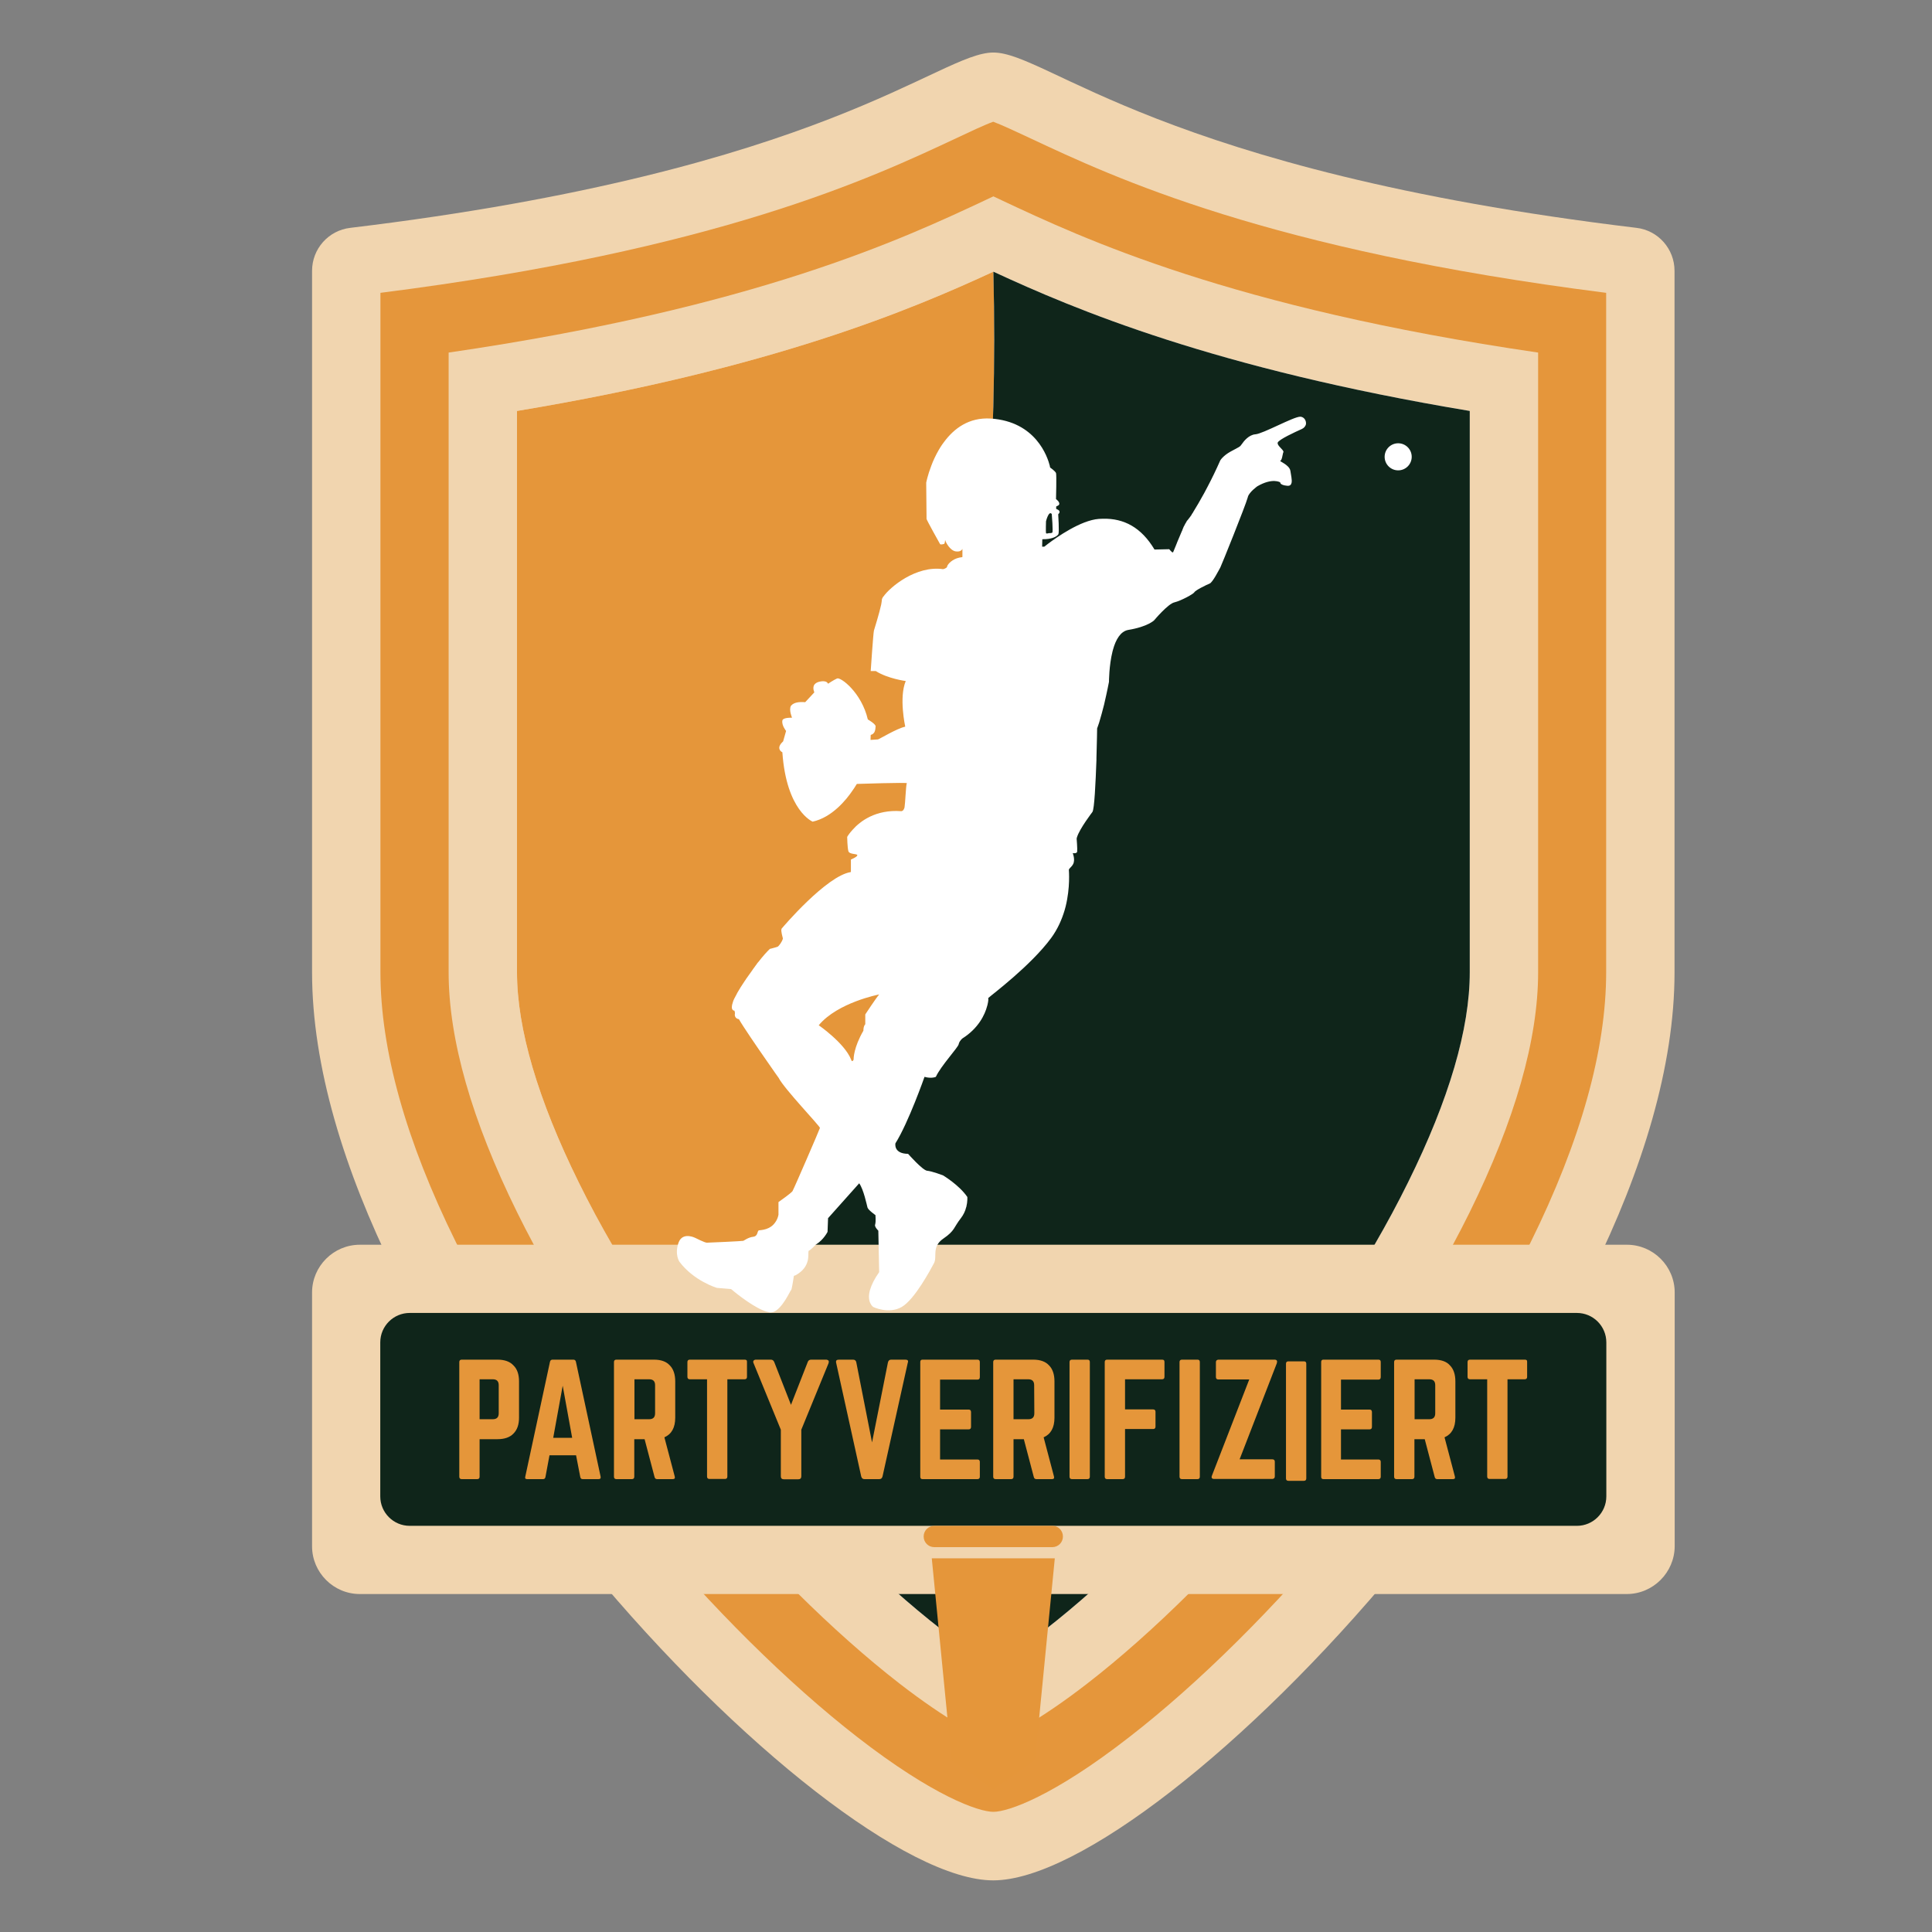 <svg height="1080" width="1080" xmlns="http://www.w3.org/2000/svg" style="background-color:transparent" text-rendering="geometricPrecision" shape-rendering="geometricPrecision" viewBox="0 0 1080 1080" id="eT1pAuI9Fb71">
<rect x="0" y="0" width="1080" height="1080" fill="#808080" stroke="none"/>
<style>
#eT1pAuI9Fb75_to {animation: eT1pAuI9Fb75_to__to 2700ms linear infinite normal forwards}@keyframes eT1pAuI9Fb75_to__to { 0% {transform: translate(555.05px,540.05px)} 18.519% {transform: translate(555.05px,518.833px)} 37.037% {transform: translate(555.05px,540.05px)} 100% {transform: translate(555.05px,540.05px)}} #eT1pAuI9Fb721_ts {animation: eT1pAuI9Fb721_ts__ts 2700ms linear infinite normal forwards}@keyframes eT1pAuI9Fb721_ts__ts { 0% {transform: translate(257.15px,807.7px) scale(1,1)} 85.185% {transform: translate(257.15px,807.7px) scale(1,1)} 92.593% {transform: translate(257.15px,807.7px) scale(1.02,1.02)} 100% {transform: translate(257.15px,807.7px) scale(1,1)}} #eT1pAuI9Fb722_ts {animation: eT1pAuI9Fb722_ts__ts 2700ms linear infinite normal forwards}@keyframes eT1pAuI9Fb722_ts__ts { 0% {transform: translate(300.726px,807.7px) scale(1,1)} 74.074% {transform: translate(300.726px,807.7px) scale(1,1)} 81.481% {transform: translate(300.726px,807.7px) scale(1.04,1.04)} 88.889% {transform: translate(300.726px,807.7px) scale(1,1)} 100% {transform: translate(300.726px,807.7px) scale(1,1)}} #eT1pAuI9Fb723_ts {animation: eT1pAuI9Fb723_ts__ts 2700ms linear infinite normal forwards}@keyframes eT1pAuI9Fb723_ts__ts { 0% {transform: translate(349px,807.7px) scale(1,1)} 62.963% {transform: translate(349px,807.7px) scale(1,1)} 70.37% {transform: translate(349px,807.7px) scale(1.06,1.06)} 77.778% {transform: translate(349px,807.7px) scale(1,1)} 100% {transform: translate(349px,807.7px) scale(1,1)}} #eT1pAuI9Fb724_ts {animation: eT1pAuI9Fb724_ts__ts 2700ms linear infinite normal forwards}@keyframes eT1pAuI9Fb724_ts__ts { 0% {transform: translate(391.906px,807.65px) scale(1,1)} 51.852% {transform: translate(391.906px,807.65px) scale(1,1)} 59.259% {transform: translate(391.906px,807.65px) scale(1.08,1.08)} 66.667% {transform: translate(391.906px,807.65px) scale(1,1)} 100% {transform: translate(391.906px,807.65px) scale(1,1)}} #eT1pAuI9Fb725_ts {animation: eT1pAuI9Fb725_ts__ts 2700ms linear infinite normal forwards}@keyframes eT1pAuI9Fb725_ts__ts { 0% {transform: translate(435.513px,807.75px) scale(1,1)} 40.741% {transform: translate(435.513px,807.75px) scale(1,1)} 48.148% {transform: translate(435.513px,807.75px) scale(1.1,1.1)} 55.556% {transform: translate(435.513px,807.75px) scale(1,1)} 100% {transform: translate(435.513px,807.75px) scale(1,1)}} #eT1pAuI9Fb726_to {animation: eT1pAuI9Fb726_to__to 2700ms linear infinite normal forwards}@keyframes eT1pAuI9Fb726_to__to { 0% {transform: translate(483.403px,807.7px)} 29.63% {transform: translate(483.403px,807.7px)} 37.037% {transform: translate(483.403px,798.085px)} 44.444% {transform: translate(483.403px,807.7px)} 100% {transform: translate(483.403px,807.7px)}} #eT1pAuI9Fb726_ts {animation: eT1pAuI9Fb726_ts__ts 2700ms linear infinite normal forwards}@keyframes eT1pAuI9Fb726_ts__ts { 0% {transform: scale(1,1)} 29.63% {transform: scale(1,1)} 37.037% {transform: scale(1.1,1.1)} 44.444% {transform: scale(1,1)} 100% {transform: scale(1,1)}} #eT1pAuI9Fb727_to {animation: eT1pAuI9Fb727_to__to 2700ms linear infinite normal forwards}@keyframes eT1pAuI9Fb727_to__to { 0% {transform: translate(529.5px,807.7px)} 18.519% {transform: translate(529.5px,807.7px)} 25.926% {transform: translate(529.5px,793.935px)} 33.333% {transform: translate(529.5px,807.6px)} 100% {transform: translate(529.5px,807.6px)}} #eT1pAuI9Fb727_ts {animation: eT1pAuI9Fb727_ts__ts 2700ms linear infinite normal forwards}@keyframes eT1pAuI9Fb727_ts__ts { 0% {transform: scale(1,1)} 18.519% {transform: scale(1,1)} 25.926% {transform: scale(1.1,1.1)} 33.333% {transform: scale(1,1)} 100% {transform: scale(1,1)}} #eT1pAuI9Fb728_to {animation: eT1pAuI9Fb728_to__to 2700ms linear infinite normal forwards}@keyframes eT1pAuI9Fb728_to__to { 0% {transform: translate(573.1px,807.7px)} 18.519% {transform: translate(573.1px,807.7px)} 25.926% {transform: translate(573.1px,793.935px)} 33.333% {transform: translate(573.1px,807.6px)} 100% {transform: translate(573.1px,807.6px)}} #eT1pAuI9Fb728_ts {animation: eT1pAuI9Fb728_ts__ts 2700ms linear infinite normal forwards}@keyframes eT1pAuI9Fb728_ts__ts { 0% {transform: scale(1,1)} 18.519% {transform: scale(1,1)} 25.926% {transform: scale(1.1,1.1)} 33.333% {transform: scale(1,1)} 100% {transform: scale(1,1)}} #eT1pAuI9Fb729_to {animation: eT1pAuI9Fb729_to__to 2700ms linear infinite normal forwards}@keyframes eT1pAuI9Fb729_to__to { 0% {transform: translate(606.1px,807.7px)} 29.63% {transform: translate(606.1px,807.7px)} 37.037% {transform: translate(606.1px,798.085px)} 44.444% {transform: translate(606.1px,807.7px)} 100% {transform: translate(606.1px,807.7px)}} #eT1pAuI9Fb729_ts {animation: eT1pAuI9Fb729_ts__ts 2700ms linear infinite normal forwards}@keyframes eT1pAuI9Fb729_ts__ts { 0% {transform: scale(1,1)} 29.63% {transform: scale(1,1)} 37.037% {transform: scale(1.1,1.1)} 44.444% {transform: scale(1,1)} 100% {transform: scale(1,1)}} #eT1pAuI9Fb730_ts {animation: eT1pAuI9Fb730_ts__ts 2700ms linear infinite normal forwards}@keyframes eT1pAuI9Fb730_ts__ts { 0% {transform: translate(638.55px,807.7px) scale(1,1)} 40.741% {transform: translate(638.55px,807.7px) scale(1,1)} 48.148% {transform: translate(638.55px,807.7px) scale(1.1,1.1)} 55.556% {transform: translate(638.55px,807.7px) scale(1,1)} 100% {transform: translate(638.55px,807.7px) scale(1,1)}} #eT1pAuI9Fb731_ts {animation: eT1pAuI9Fb731_ts__ts 2700ms linear infinite normal forwards}@keyframes eT1pAuI9Fb731_ts__ts { 0% {transform: translate(671.1px,807.7px) scale(1,1)} 51.852% {transform: translate(671.1px,807.7px) scale(1,1)} 59.259% {transform: translate(671.1px,807.7px) scale(1.08,1.08)} 66.667% {transform: translate(671.1px,807.7px) scale(1,1)} 100% {transform: translate(671.1px,807.7px) scale(1,1)}} #eT1pAuI9Fb732_ts {animation: eT1pAuI9Fb732_ts__ts 2700ms linear infinite normal forwards}@keyframes eT1pAuI9Fb732_ts__ts { 0% {transform: translate(703.399px,807.65px) scale(1,1)} 62.963% {transform: translate(703.399px,807.65px) scale(1,1)} 70.37% {transform: translate(703.399px,807.65px) scale(1.06,1.06)} 77.778% {transform: translate(703.399px,807.65px) scale(1,1)} 100% {transform: translate(703.399px,807.65px) scale(1,1)}} #eT1pAuI9Fb733_ts {animation: eT1pAuI9Fb733_ts__ts 2700ms linear infinite normal forwards}@keyframes eT1pAuI9Fb733_ts__ts { 0% {transform: translate(734px,808.7px) scale(1,1)} 74.074% {transform: translate(734px,808.7px) scale(1,1)} 81.481% {transform: translate(734px,808.7px) scale(1.04,1.04)} 88.889% {transform: translate(734px,808.7px) scale(1,1)} 100% {transform: translate(734px,808.7px) scale(1,1)}} #eT1pAuI9Fb734_ts {animation: eT1pAuI9Fb734_ts__ts 2700ms linear infinite normal forwards}@keyframes eT1pAuI9Fb734_ts__ts { 0% {transform: translate(766.4px,807.7px) scale(1,1)} 85.185% {transform: translate(766.4px,807.7px) scale(1,1)} 92.593% {transform: translate(766.4px,807.7px) scale(1.02,1.02)} 100% {transform: translate(766.4px,807.7px) scale(1,1)}} #eT1pAuI9Fb737_to {animation: eT1pAuI9Fb737_to__to 2700ms linear infinite normal forwards}@keyframes eT1pAuI9Fb737_to__to { 0% {transform: translate(555.05px,939.799px)} 18.519% {transform: translate(555.05px,918.582px)} 37.037% {transform: translate(555.05px,939.8px)} 100% {transform: translate(555.05px,939.8px)}}
</style>
<g transform="matrix(.946 0 0 0.946 30.181 29.363)"><g><g><g transform="translate(555.05,540.05)" id="eT1pAuI9Fb75_to"><g transform="translate(-555.05,-540.05)"><path fill="#f1d5af" d="M957.6,129v414.6c0,222.2-302.7,536.5-402.6,536.5s-402.5-314.4-402.5-536.6v-414.5c0-13,9.7-23.9,22.6-25.4C456.3,69.8,523.1,0,555.1,0s98.7,69.8,380,103.6c12.8,1.5,22.5,12.4,22.5,25.4Z"></path><path fill="#e5963b" d="M555.1,1039.6c-8.7,0-35.5-9.3-80.3-44.1-41.2-32-86.4-76.8-127.4-126.2-45.1-54.4-83.1-111.9-109.8-166.1-29.7-60.1-44.7-113.9-44.7-159.7v-401.5C392.5,116.7,483.6,73.9,533,50.7c8.1-3.8,17.2-8.1,22-9.8c4.9,1.8,13.9,6,22,9.8c49.4,23.2,140.6,66,340.2,91.3v401.5c0,45.8-15,99.6-44.7,159.7-26.7,54.2-64.7,111.7-109.8,166.1-41,49.4-86.2,94.3-127.4,126.2-44.8,34.9-71.5,44.1-80.2,44.1Z"></path></g></g><g><path fill="#f1d5af" d="M555.1,998.4c-8.3-3.2-27.2-12.7-55.6-34.7-38.9-30.2-81.9-72.9-121.1-120.1-43.1-52-79.3-106.7-104.7-158.2-26.9-54.5-40.5-102.3-40.5-141.9v-366.2c181.7-26.5,268.8-67.4,317-90c1.4-.7,3.1-1.5,4.9-2.3c1.8.8,3.4,1.6,4.9,2.3c48.1,22.6,135.3,63.5,317,90v366.2c0,39.6-13.6,87.3-40.5,141.9-25.4,51.4-61.6,106.1-104.7,158.2-39.2,47.2-82.1,89.9-121.1,120.1-28.4,22-47.3,31.5-55.6,34.7Z"></path><path fill="#fff" d="M555.1,953.2c-7.4-4.4-17.7-11.2-30.8-21.4-36.7-28.5-77.4-68.9-114.7-114C368.4,768.1,334,716.2,310,667.5c-24.1-48.9-36.4-90.7-36.4-124v-331.7c150.9-25.1,233.3-60,281.5-82.3c48.2,22.3,130.6,57.2,281.5,82.3v331.7c0,33.3-12.2,75.1-36.4,124-24,48.7-58.4,100.6-99.6,150.3-37.3,45-78.1,85.5-114.7,114-13.1,10.1-23.4,16.9-30.8,21.4Z"></path></g></g></g><g><g><path fill="#e5963a" d="M424.8,744.8h-69.8c-17.5-26.1-32.6-52.1-45-77.3-24.1-48.9-36.4-90.7-36.4-124v-331.7c150.9-25.1,233.3-60,281.5-82.3c7.8,317.9-80.7,525.1-130.3,615.3Z"></path><path fill="#0f251a" d="M836.6,211.8v331.7c0,33.4-12.2,75.1-36.4,124-24,48.7-58.4,100.6-99.6,150.3-37.3,45-78.1,85.5-114.7,114-13.1,10.2-23.4,17-30.8,21.4-7.4-4.4-17.7-11.2-30.8-21.4-36.6-28.5-77.4-68.9-114.7-114-5.8-7-11.4-14-17-21.1c1.7-2.2,173.3-229.9,162.5-667.2c48.1,22.3,130.6,57.2,281.5,82.3Z"></path></g></g><g><g><path fill="#f1d5af" d="M929.4,910.9h-748.7c-15.5,0-28.2-12.7-28.2-28.2v-150c0-15.5,12.7-28.2,28.2-28.2h748.8c15.5,0,28.2,12.7,28.2,28.2v150c-.1,15.5-12.8,28.2-28.3,28.2Z"></path><path fill="#0f251a" d="M917.3,762.2v91c0,9.6-7.8,17.4-17.4,17.4h-689.7c-9.6,0-17.4-7.8-17.4-17.4v-91c0-9.6,7.8-17.4,17.4-17.4h689.7c9.6,0,17.4,7.8,17.4,17.4Z"></path></g><g><g><g transform="translate(257.15,807.7) scale(1,1)" id="eT1pAuI9Fb721_ts"><path fill="#e5963a" transform="translate(-257.15,-807.7)" d="M262.1,772.4h-21.2c-.9,0-1.4.5-1.4,1.4v67.8c0,.9.5,1.4,1.4,1.4h9.2c.9,0,1.4-.5,1.4-1.4v-22.2h10.6c4.1,0,7.3-1.1,9.4-3.3c2.2-2.2,3.3-5.3,3.3-9.4v-21.5c0-4.1-1.1-7.3-3.3-9.4-2.1-2.3-5.3-3.4-9.4-3.4Zm.7,31.7c0,2.4-1.2,3.5-3.5,3.5h-7.8v-23.6h7.8c2.4,0,3.5,1.2,3.5,3.5v16.6Z"></path></g><g transform="translate(300.726,807.7) scale(1,1)" id="eT1pAuI9Fb722_ts"><path fill="#e5963a" transform="translate(-300.726,-807.7)" d="M308.4,773.6c-.2-.8-.7-1.2-1.5-1.2h-12.3c-.8,0-1.3.4-1.5,1.2l-14.6,67.9c-.3,1,.1,1.5,1.1,1.5h9.4c.8,0,1.2-.4,1.4-1.2l2.4-12.9h15.7l2.5,12.9c.2.8.6,1.2,1.4,1.2h9.4c1,0,1.4-.5,1.2-1.5l-14.6-67.9Zm-13.4,45l5.6-30.8l5.6,30.8h-11.2Z"></path></g><g transform="translate(349,807.7) scale(1,1)" id="eT1pAuI9Fb723_ts"><path fill="#e5963a" transform="translate(-349,-807.7)" d="M354.5,772.4h-22.2c-.9,0-1.4.5-1.4,1.4v67.8c0,.9.5,1.4,1.4,1.4h9.2c.9,0,1.4-.5,1.4-1.4v-22.2h6.1l5.9,22.4c.2.8.7,1.2,1.5,1.2h9.2c1.1,0,1.5-.5,1.2-1.6l-6.1-23.1c4.3-1.9,6.4-5.8,6.4-11.6v-21.5c0-4.1-1.1-7.3-3.2-9.4-2.1-2.3-5.2-3.4-9.4-3.4Zm.7,31.7c0,2.4-1.2,3.5-3.5,3.5h-8.7v-23.6h8.7c2.4,0,3.5,1.2,3.5,3.5v16.6Z"></path></g><g transform="translate(391.906,807.65) scale(1,1)" id="eT1pAuI9Fb724_ts"><path fill="#e5963a" transform="translate(-391.906,-807.65)" d="M408.2,772.4h-32.5c-.9,0-1.4.5-1.4,1.4v8.8c0,.9.5,1.4,1.4,1.4h10.2v57.5c0,.9.5,1.4,1.4,1.4h9.2c.9,0,1.4-.5,1.4-1.4v-57.5h10.2c.9,0,1.4-.5,1.4-1.4v-8.8c.1-1-.4-1.4-1.3-1.4Z"></path></g><g transform="translate(435.513,807.75) scale(1,1)" id="eT1pAuI9Fb725_ts"><path fill="#e5963a" transform="translate(-435.513,-807.75)" d="M456.2,772.4h-8.8c-1,0-1.7.5-2,1.4l-9.9,25.3-9.9-25.3c-.4-.9-1-1.4-2-1.4h-8.8c-.6,0-1.1.2-1.4.6s-.3.9,0,1.5l16.1,39.3v27.5c0,1.2.6,1.8,1.8,1.8h8.5c1.2,0,1.8-.6,1.8-1.8v-27.5l16.1-39.3c.2-.6.2-1.1,0-1.5-.4-.4-.9-.6-1.5-.6Z"></path></g><g transform="translate(483.403,807.7)" id="eT1pAuI9Fb726_to"><g transform="scale(1,1)" id="eT1pAuI9Fb726_ts"><path fill="#e5963a" transform="translate(-483.403,-807.7)" d="M503.1,772.4h-8.4c-1,0-1.6.5-1.9,1.6l-9.4,47.3-9.3-47.3c-.2-1.1-.9-1.6-1.9-1.6h-8.4c-1.4,0-1.9.6-1.6,1.9L477,841.4c.3,1.1.9,1.6,1.9,1.6h8.8c1,0,1.6-.5,1.9-1.6l14.9-67.1c.5-1.3,0-1.9-1.4-1.9Z"></path></g></g><g transform="translate(529.5,807.7)" id="eT1pAuI9Fb727_to"><g transform="scale(1,1)" id="eT1pAuI9Fb727_ts"><path fill="#e5963a" transform="translate(-529.5,-807.7)" d="M545.7,772.4h-32.5c-.9,0-1.3.5-1.3,1.4v67.8c0,.9.4,1.4,1.3,1.4h32.5c.9,0,1.4-.5,1.4-1.4v-8.8c0-.9-.5-1.4-1.4-1.4h-22.1v-17.8h16.9c.9,0,1.4-.5,1.4-1.5v-8.7c0-1-.5-1.5-1.4-1.5h-16.9v-17.7h22.1c.9,0,1.4-.5,1.4-1.5v-8.8c0-1.1-.5-1.5-1.4-1.5Z"></path></g></g><g transform="translate(573.1,807.7)" id="eT1pAuI9Fb728_to"><g transform="scale(1,1)" id="eT1pAuI9Fb728_ts"><path fill="#e5963a" transform="translate(-573.1,-807.7)" d="M578.6,772.4h-22.2c-.9,0-1.4.5-1.4,1.4v67.8c0,.9.5,1.4,1.4,1.4h9.2c.9,0,1.4-.5,1.4-1.4v-22.2h6.1l5.9,22.4c.2.8.7,1.2,1.5,1.2h9.2c1.1,0,1.5-.5,1.2-1.6l-6.1-23.1c4.3-1.9,6.4-5.8,6.4-11.6v-21.5c0-4.1-1.1-7.3-3.2-9.4-2.1-2.3-5.2-3.4-9.4-3.4Zm.7,31.7c0,2.4-1.2,3.5-3.5,3.5h-8.8v-23.6h8.7c2.4,0,3.5,1.2,3.5,3.5l.1,16.6v0Z"></path></g></g><g transform="translate(606.1,807.7)" id="eT1pAuI9Fb729_to"><g transform="scale(1,1)" id="eT1pAuI9Fb729_ts"><path fill="#e5963a" transform="translate(-606.1,-807.7)" d="M610.7,772.4h-9.2c-.9,0-1.4.5-1.4,1.4v67.8c0,.9.5,1.4,1.4,1.4h9.2c.9,0,1.4-.5,1.4-1.4v-67.8c0-1-.5-1.4-1.4-1.4Z"></path></g></g><g transform="translate(638.55,807.7) scale(1,1)" id="eT1pAuI9Fb730_ts"><path fill="#e5963a" transform="translate(-638.55,-807.7)" d="M654.8,772.4h-32.5c-.9,0-1.4.5-1.4,1.4v67.8c0,.9.5,1.4,1.4,1.4h9.2c.9,0,1.4-.5,1.4-1.4v-28.2h16.6c.9,0,1.4-.5,1.4-1.4v-8.8c0-.9-.5-1.4-1.4-1.4h-16.6v-17.8h21.9c.9,0,1.4-.5,1.4-1.4v-8.8c0-1-.4-1.4-1.4-1.4Z"></path></g><g transform="translate(671.1,807.7) scale(1,1)" id="eT1pAuI9Fb731_ts"><path fill="#e5963a" transform="translate(-671.1,-807.7)" d="M675.7,772.4h-9.2c-.9,0-1.4.5-1.4,1.4v67.8c0,.9.5,1.4,1.4,1.4h9.2c.9,0,1.4-.5,1.4-1.4v-67.8c0-1-.5-1.4-1.4-1.4Z"></path></g><g transform="translate(703.399,807.65) scale(1,1)" id="eT1pAuI9Fb732_ts"><path fill="#e5963a" transform="translate(-703.399,-807.65)" d="M721.2,772.4h-33.2c-.9.1-1.4.6-1.4,1.5v8.8c0,.9.5,1.4,1.4,1.4h18.3l-22,56.7c-.6,1.4-.1,2.1,1.3,2.1h34.4c.9-.1,1.4-.6,1.4-1.5v-8.7c0-.9-.5-1.4-1.4-1.4h-19.4l22-56.8c.4-1.4,0-2.1-1.4-2.1Z"></path></g><g transform="translate(734,808.7) scale(1,1)" id="eT1pAuI9Fb733_ts"><path fill="#e5963a" transform="translate(-734,-807.7)" d="M738.6,772.4h-9.2c-.9,0-1.4.5-1.4,1.4v67.8c0,.9.5,1.4,1.4,1.4h9.2c.9,0,1.4-.5,1.4-1.4v-67.8c0-1-.5-1.4-1.4-1.4Z"></path></g><g transform="translate(766.4,807.7) scale(1,1)" id="eT1pAuI9Fb734_ts"><path fill="#e5963a" transform="translate(-766.4,-807.7)" d="M782.6,772.4h-32.5c-.9,0-1.3.5-1.3,1.4v67.8c0,.9.4,1.4,1.3,1.4h32.5c.9,0,1.4-.5,1.4-1.4v-8.8c0-.9-.5-1.4-1.4-1.4h-22.1v-17.8h16.9c.9,0,1.4-.5,1.4-1.5v-8.7c0-1-.5-1.5-1.4-1.5h-16.9v-17.7h22.1c.9,0,1.4-.5,1.4-1.5v-8.8c0-1.1-.4-1.5-1.4-1.5Z"></path></g><path fill="#e5963a" d="M815.5,772.4h-22.2c-.9,0-1.4.5-1.4,1.4v67.8c0,.9.5,1.4,1.4,1.4h9.2c.9,0,1.4-.5,1.4-1.4v-22.2h6.1l5.9,22.4c.2.8.7,1.2,1.5,1.2h9.2c1.1,0,1.5-.5,1.2-1.6l-6.1-23.1c4.3-1.9,6.4-5.8,6.4-11.6v-21.5c0-4.1-1.1-7.3-3.2-9.4-2-2.3-5.2-3.4-9.4-3.4Zm.7,31.7c0,2.4-1.2,3.5-3.5,3.5h-8.7v-23.6h8.7c2.4,0,3.5,1.2,3.5,3.5v16.6Z"></path><path fill="#e5963a" d="M869.2,772.4h-32.5c-.9,0-1.4.5-1.4,1.4v8.8c0,.9.5,1.4,1.4,1.4h10.2v57.5c0,.9.5,1.4,1.4,1.4h9.2c.9,0,1.4-.5,1.4-1.4v-57.5h10.2c.9,0,1.4-.5,1.4-1.4v-8.8c.1-1-.4-1.4-1.3-1.4Z"></path></g></g></g><g transform="translate(555.05,939.799)" id="eT1pAuI9Fb737_to"><g transform="translate(-555.05,-939.799)"><g><g><polygon fill="#e5963a" points="591.4,889.8 579.7,1009 555,1026.327 530.4,1009 518.7,889.8"></polygon></g><g><path fill="#e5963a" d="M596.2,876.9v0c0,3.5-2.8,6.3-6.3,6.3h-69.7c-3.5,0-6.3-2.8-6.3-6.3v0c0-3.5,2.8-6.3,6.3-6.3h69.7c3.5-.1,6.3,2.8,6.3,6.3Z"></path></g></g></g></g><g><g><circle fill="#fff" transform="translate(794.3 238.9)" r="8"></circle><path fill="#fff" d="M736.6,215.2c-.1,0-.1,0-.2,0-4,0-22,10.1-26.5,10.4-3.8.3-6.8,4-8,5.8c0,0,0,.1-.1.1-.1.1-.1.2-.2.3-.1.2-.2.3-.3.4v0c-.7,1.2-5.7,3-8.8,5.4-1.8,1.4-2.7,2.5-3.1,3.1l-.1.1c-.2.4-.3.6-.3.6-2.2,5-4.8,10.4-7.5,15.5-.6,1.2-1.2,2.3-1.8,3.4-2.4,4.4-4.7,8.3-6.5,11.2-.1.1-.2.3-.2.4-.2.2-.3.5-.5.7-.1.1-.2.2-.2.4-.1.2-.2.3-.3.5-.1.1-.2.3-.3.4s-.2.2-.2.3c-.5.7-1,1.3-1.3,1.7-.1.2-.3.3-.5.6-.1.1-.1.2-.2.2-.1.1-.2.2-.2.4-.2.3-.4.6-.6,1-.1.2-.2.3-.3.5-.2.3-.3.6-.5,1v0c-.1.2-.2.3-.3.5v0c-.1.2-.1.3-.2.5s-.2.3-.2.5v0c-.1.2-.2.3-.2.5-.1.1-.1.3-.2.4v.1c0,.1-.1.2-.1.3-.1.2-.2.4-.3.6v0c-.9,2.1-1.9,4.4-2.7,6.4-.1.3-.2.6-.3.8v0c-.2.4-.3.8-.5,1.2v.1c-.1.1-.1.3-.2.4-.5,1.2-.9,2.1-1.1,2.7v0c0,.1-.1.1-.1.2s-.1.1-.1.2v.1c0,0,0,.1-.1.1-.1.1-.1.2-.2.2-.5.1-2.1-1.9-2.1-1.9l-8.7.2c-7.8-13.1-18.1-18.5-30.5-18.2-.8,0-1.6.1-2.4.1-2.7.2-5.6,1-8.5,2.1-11.7,4.5-23.7,14.3-23.7,14.3h-1.3l.1-4.3h.1v-.1c5.4.1,8.4-1.5,9.3-2.8v0c0,0,0-.1.1-.1.6-1.4-.1-11.8-.1-11.8s0,0,.1-.1v-.1c.3-.2.5-.5.6-.7v-.1c.7-1.4-1.9-2.2-1.9-2.2v-1.4c0,0,0,0,.1,0v-.1c.8-.3,1.3-.6,1.6-1c.8-1.5-1.8-3.3-1.8-3.3s.4-14.4,0-15.4c-.4-1.1-3.5-3.3-3.5-3.3s-.1-.4-.2-1.1c-1.3-5.1-8.2-26.1-34.9-27.8-12.9-.8-21.7,5.9-27.6,13.9-.4.5-.7,1-1.1,1.5-.7,1-1.3,2-1.9,3-1.9,3.3-3.4,6.5-4.5,9.5-2.2,5.7-3,10-3,10s.2,20.8.2,21.4s7.8,14.6,8,14.9s1.4.2,2.3-.1c.1,0,.2-.1.3-.3.4-.8.3-2.4.4-1.7c0,0,0,0,0,.1c0-.3,0-.5.1-.2.1.9,2.8,6.1,6.2,6.5c2.3.3,3.2-.5,3.6-1c0,0,0-.1.1-.1.1-.2.1-.3.1-.3v.1c.1-.1.1-.2.1-.2v4.8c0,0,0,0-.1,0v.1c-4.7.4-7.6,3.1-8.6,4.7c0,.1-.1.1-.1.2-.1.2-.2.4-.2.5s-.1.2-.1.3v.1c-.5.9-2.3,1.3-2.3,1.3-16-2.3-31.4,10.6-35.3,16.2-.1.1-.1.2-.2.2-.1.1-.1.2-.2.3-.3.6-.5,1-.5,1.3c0,.6-.2,1.6-.4,2.9-1.1,5.1-3.9,14.1-4.3,15.4-.4,1.6-1.9,23.9-1.9,23.9h3c7,4.5,17.7,5.9,17.7,5.9-4.1,9.8-.3,26.9-.3,26.9h-.1c0,.1,0,.1,0,.1-4.8,1-15.5,7.5-16,7.5-.4,0-4.4.3-4.4.3l.1-2.9c0,0,0,0,.1,0v-.1c.8-.2,1.4-.6,1.8-1.2.1-.1.1-.2.2-.2.7-1.2.7-2.7.8-3.6.1-1.4-4.6-4.1-4.6-4.1-3.7-15.9-16.1-25.2-18.2-24.2-2.2,1-5.3,3.1-5.3,3.1-1.2-2.7-6.1-.9-6.1-.9-1,.4-1.7,1-2.1,1.6-1.1,1.9.1,4.4.1,4.4l-.1.1v0l-5.3,5.7c-3.9-.3-6.6.2-8.2,1.9-.1.1-.1.2-.2.2c0,.1-.1.1-.1.2-1.2,2.4.7,6.8.7,6.8h-.1c0,.1,0,.1,0,.1-3.8-.1-5.1.7-5.5,1.3c0,0,0,0,0,.1-.1.2-.1.3-.1.3-.5,2.8,2.2,6.1,2.2,6.1l-1.7,6v0v.1c-.6.6-1.1,1.1-1.4,1.5c0,.1-.1.1-.1.2-.1.1-.2.3-.3.4-1.7,3.1,1.3,4.4,1.3,4.4c2.4,34.7,17.9,41,17.9,41c11.4-2.5,19.9-12.9,23.7-18.6.1-.1.1-.2.2-.3.2-.2.3-.5.5-.7.6-1,1.1-1.7,1.4-2.2.1-.1.1-.2.1-.2s0-.1.1-.1c0,0,0-.1.1-.1v0v0c0-.1.1-.1.1-.1s30-1,29.5-.4c0,0,0,.1-.1.1v0c-.5,1.3-.9,12-1.3,14.1-.1.4-.2.8-.4,1.1c0,.1-.1.1-.1.2-.6,1.1-1.5,1-1.5,1-15.1-1.1-24.3,6-28.7,11-.8.9-1.5,1.7-2,2.4-.1.1-.1.2-.2.3-.2.2-.3.5-.5.7-.1.1-.1.2-.2.3v0c-.1.1-.1.2-.1.2-.1.1-.1.2-.2.3c0,0,.1,6.2.7,8.4.6,2.1,5.1,1.4,5.3,2.4c0,.1,0,.2-.1.3v0c-.4.9-3.3,2.1-3.7,2.3v7.3c0,0,0,0-.1,0v.1c-14.3,2.2-40.1,32.5-40.9,33.5v0c0,0,0,0,0,.1-.5,1.2.7,4.9.8,5.6c0,.2-.1.5-.3,1c0,.1,0,.1-.1.2c0,.1-.1.1-.1.2c0,0,0,0,0,.1-.1.1-.1.2-.2.3-.2.4-.5.8-.7,1.2-.6.9-1.3,1.7-1.7,1.9-1,.4-4.6,1.3-4.6,1.3-1.8,1.7-4.2,4.4-6.6,7.5-.2.2-.4.5-.6.7s-.4.5-.5.7c-.2.2-.4.5-.6.8-.4.6-.9,1.2-1.3,1.8-.2.3-.5.6-.7,1-1.2,1.7-2.5,3.5-3.7,5.2-.1.2-.2.3-.3.5-.2.2-.3.5-.5.7-1.7,2.5-3.2,4.9-4.4,7-.1.2-.2.4-.3.6-.1.1-.1.2-.2.4-1,1.8-1.8,3.3-2.1,4.4-1.9,5.4.9,5.2.9,5.2l.3,1.4c-.7,3.4,2.3,3.6,2.3,3.6c2.5,4.4,10.5,16.1,16.5,24.7c3.9,5.7,7,10,7,10c3.2,6.4,24.6,28.7,24.4,29.6s-15.3,35.8-16.1,37.1v0v0v.1c-.7,1.2-7.7,6.1-8.4,6.6v7.5c-.3,1.5-.8,2.7-1.4,3.7-.1.1-.1.2-.2.3-3.1,5.1-8.9,5-9.9,5.2-.2,0-.4.2-.5.4v0c-.3.5-.4,1.3-.8,2c0,.1-.1.1-.1.2-.4.6-1,1.1-2,1.2-2.9.3-5.3,2.2-5.9,2.4s-20.4,1.1-21.5,1.1c-1.1.1-6.8-2.8-6.8-2.8s-6.4-3.3-9.3,1.4c-.1.1-.2.3-.2.4-.2.3-.3.7-.5,1.1-2.4,7,.6,11.2.6,11.2c8.6,11.4,22.1,15.4,22.1,15.4l8.4.7c4.2,3.6,14.3,11.4,20.9,13.3.9.3,1.8.4,2.6.4h-1.3c.4.1.8.1,1.2.1.5,0,1-.1,1.5-.2v0c5.5-2,10.1-12.8,10.6-13.1.1-.1.2-.4.3-.8.5-2.1,1.3-7.5,1.3-7.5v0l1.1-.4c4.5-2.5,6.3-5.6,7-8.3c0-.1.1-.2.1-.3.6-2.7.2-4.9.5-5.7c0-.1.1-.2.2-.2c1.2-.5,4.1-3.6,4.1-3.6c4.6-2.8,6.9-7.5,6.9-7.5v-.1l.3-8l.1-.1l18.3-20.5c2.6,3.6,4.5,12.8,4.9,14.3s4.7,4.5,4.7,4.5.3,3.6-.1,5.2c0,0,0,0,0,.1s-.1.2-.1.3v0c-.5,1.3,1.9,3.6,1.9,3.6l.5,24.4v.1c-2.9,4.1-4.5,7.5-5.3,10.2-.1.2-.1.4-.2.6-1.9,7.2,2,9.8,2,9.8s9.1,4.4,16.8,0s17.3-22.5,19.2-26.1c.2-.4.3-.8.4-1.2.5-2.1,0-4.7.7-7.4.5-1.9,1.7-3.9,4.3-5.7c7-4.8,6-6.5,10.4-12.1c1.6-2.1,2.6-4.3,3.1-6.4c0-.1,0-.2.1-.2.8-3.3.6-5.9.6-5.9-4.8-7.1-14.4-12.8-14.4-12.8s-6.6-2.5-9.3-2.7-11.3-10-11.3-10c-8.7-.1-7.5-6.1-7.5-6.1s0,0,0-.1c7.7-12.2,17.2-39.3,17.2-39.3c4.2,1.2,6.7,0,6.7,0c2.9-6.4,13.2-17.4,13.5-19.3v0v0c0-.1.1-.3.1-.4.5-1.7,2.1-3,2.1-3c9.5-6,13.3-14.1,14.6-19.1.1-.2.1-.5.2-.7.6-2.4.6-3.9.4-3.9c0,0,0-.1.1-.2c1.9-1.8,25-19,37.1-35.4c3.9-5.3,6.4-11.1,8-16.5.2-.7.4-1.5.6-2.2c2.8-11.4,1.9-21,1.9-21.7c0-.1,0-.2.1-.2v0c.4-1,2.2-1.9,2.8-4.1v-.1c.6-2.4-.6-5.4-.6-5.4s.1,0,.2,0c.5.1,2.1.2,2.4-.8c0,0,0-.1,0-.2.2-1.5-.3-7.5-.3-7.5c0-.2.1-.4.1-.6c0-.1.1-.2.1-.3c1.5-5,9.1-14.9,9.1-14.9c1.2-1.6,1.9-17.4,2.4-30.7c0-.4,0-.8,0-1.2.3-9.6.4-17.5.4-17.5.2-.5.4-1.1.6-1.7v0c.4-1.1.8-2.3,1.1-3.5.3-1.1.7-2.3,1-3.5.3-1.1.6-2.2.9-3.4.2-.8.4-1.5.6-2.3c0-.2.1-.4.1-.5c1.6-6.8,2.7-12.6,2.7-12.6s0-9.6,2.1-18c.1-.4.2-.7.3-1.1c1.6-5.8,4.4-10.8,9-11.6c11.6-1.9,15.3-5.7,15.3-5.7s8.2-9.8,12-10.6c3.8-.9,11.2-4.9,11.8-6c.5-1.1,7.2-4.4,9-5.1s5.6-8.3,6.3-9.5c.7-1.3,14.9-36.6,16.1-41.1c0-.1.1-.2.1-.3s.1-.3.1-.4c.9-2.9,5.6-6.2,5.6-6.2c9-5.2,13.5-2.3,13.5-2.3s-.3,1.6,4,2c1.7.2,2.4-.5,2.7-1.7.4-1.8-.4-4.8-.7-7.1-.6-3.7-7-5.7-5.9-6v0c.4-.2.7-.8.9-1.6v0c0-.1.1-.2.1-.3v0c.2-.8.3-1.6.5-2.3v-.1c.1-.2.1-.4.2-.6c0-.1.1-.1.1-.2.2-1.4-3.8-3.7-3.4-5.5v-.1v0c.8-1.9,10.2-6.2,14.2-8c1.4-.6,2.2-1.7,2.5-2.8v0c.3-2.1-1-4.3-3.2-4.5ZM586.2,277c0,0,1.6-6.6,3.4-4.3c0,0,.9,10.7.3,11-.5.4-2,.3-2,.3s-1.5.5-1.7,0s0-7,0-7ZM487.6,556.6c-2.1,2.5-8.2,11.8-8.2,11.8v5.8c-1.2,1.2-1.1,3.8-1.1,3.8-5.8,10-5.8,16.5-5.8,17s-.6,1-.9,1-.6-1-.6-1c-3.9-9.7-19.1-20.2-19.1-20.2c11.2-13.5,35.7-18.2,35.7-18.2Z"></path></g></g></g></svg>